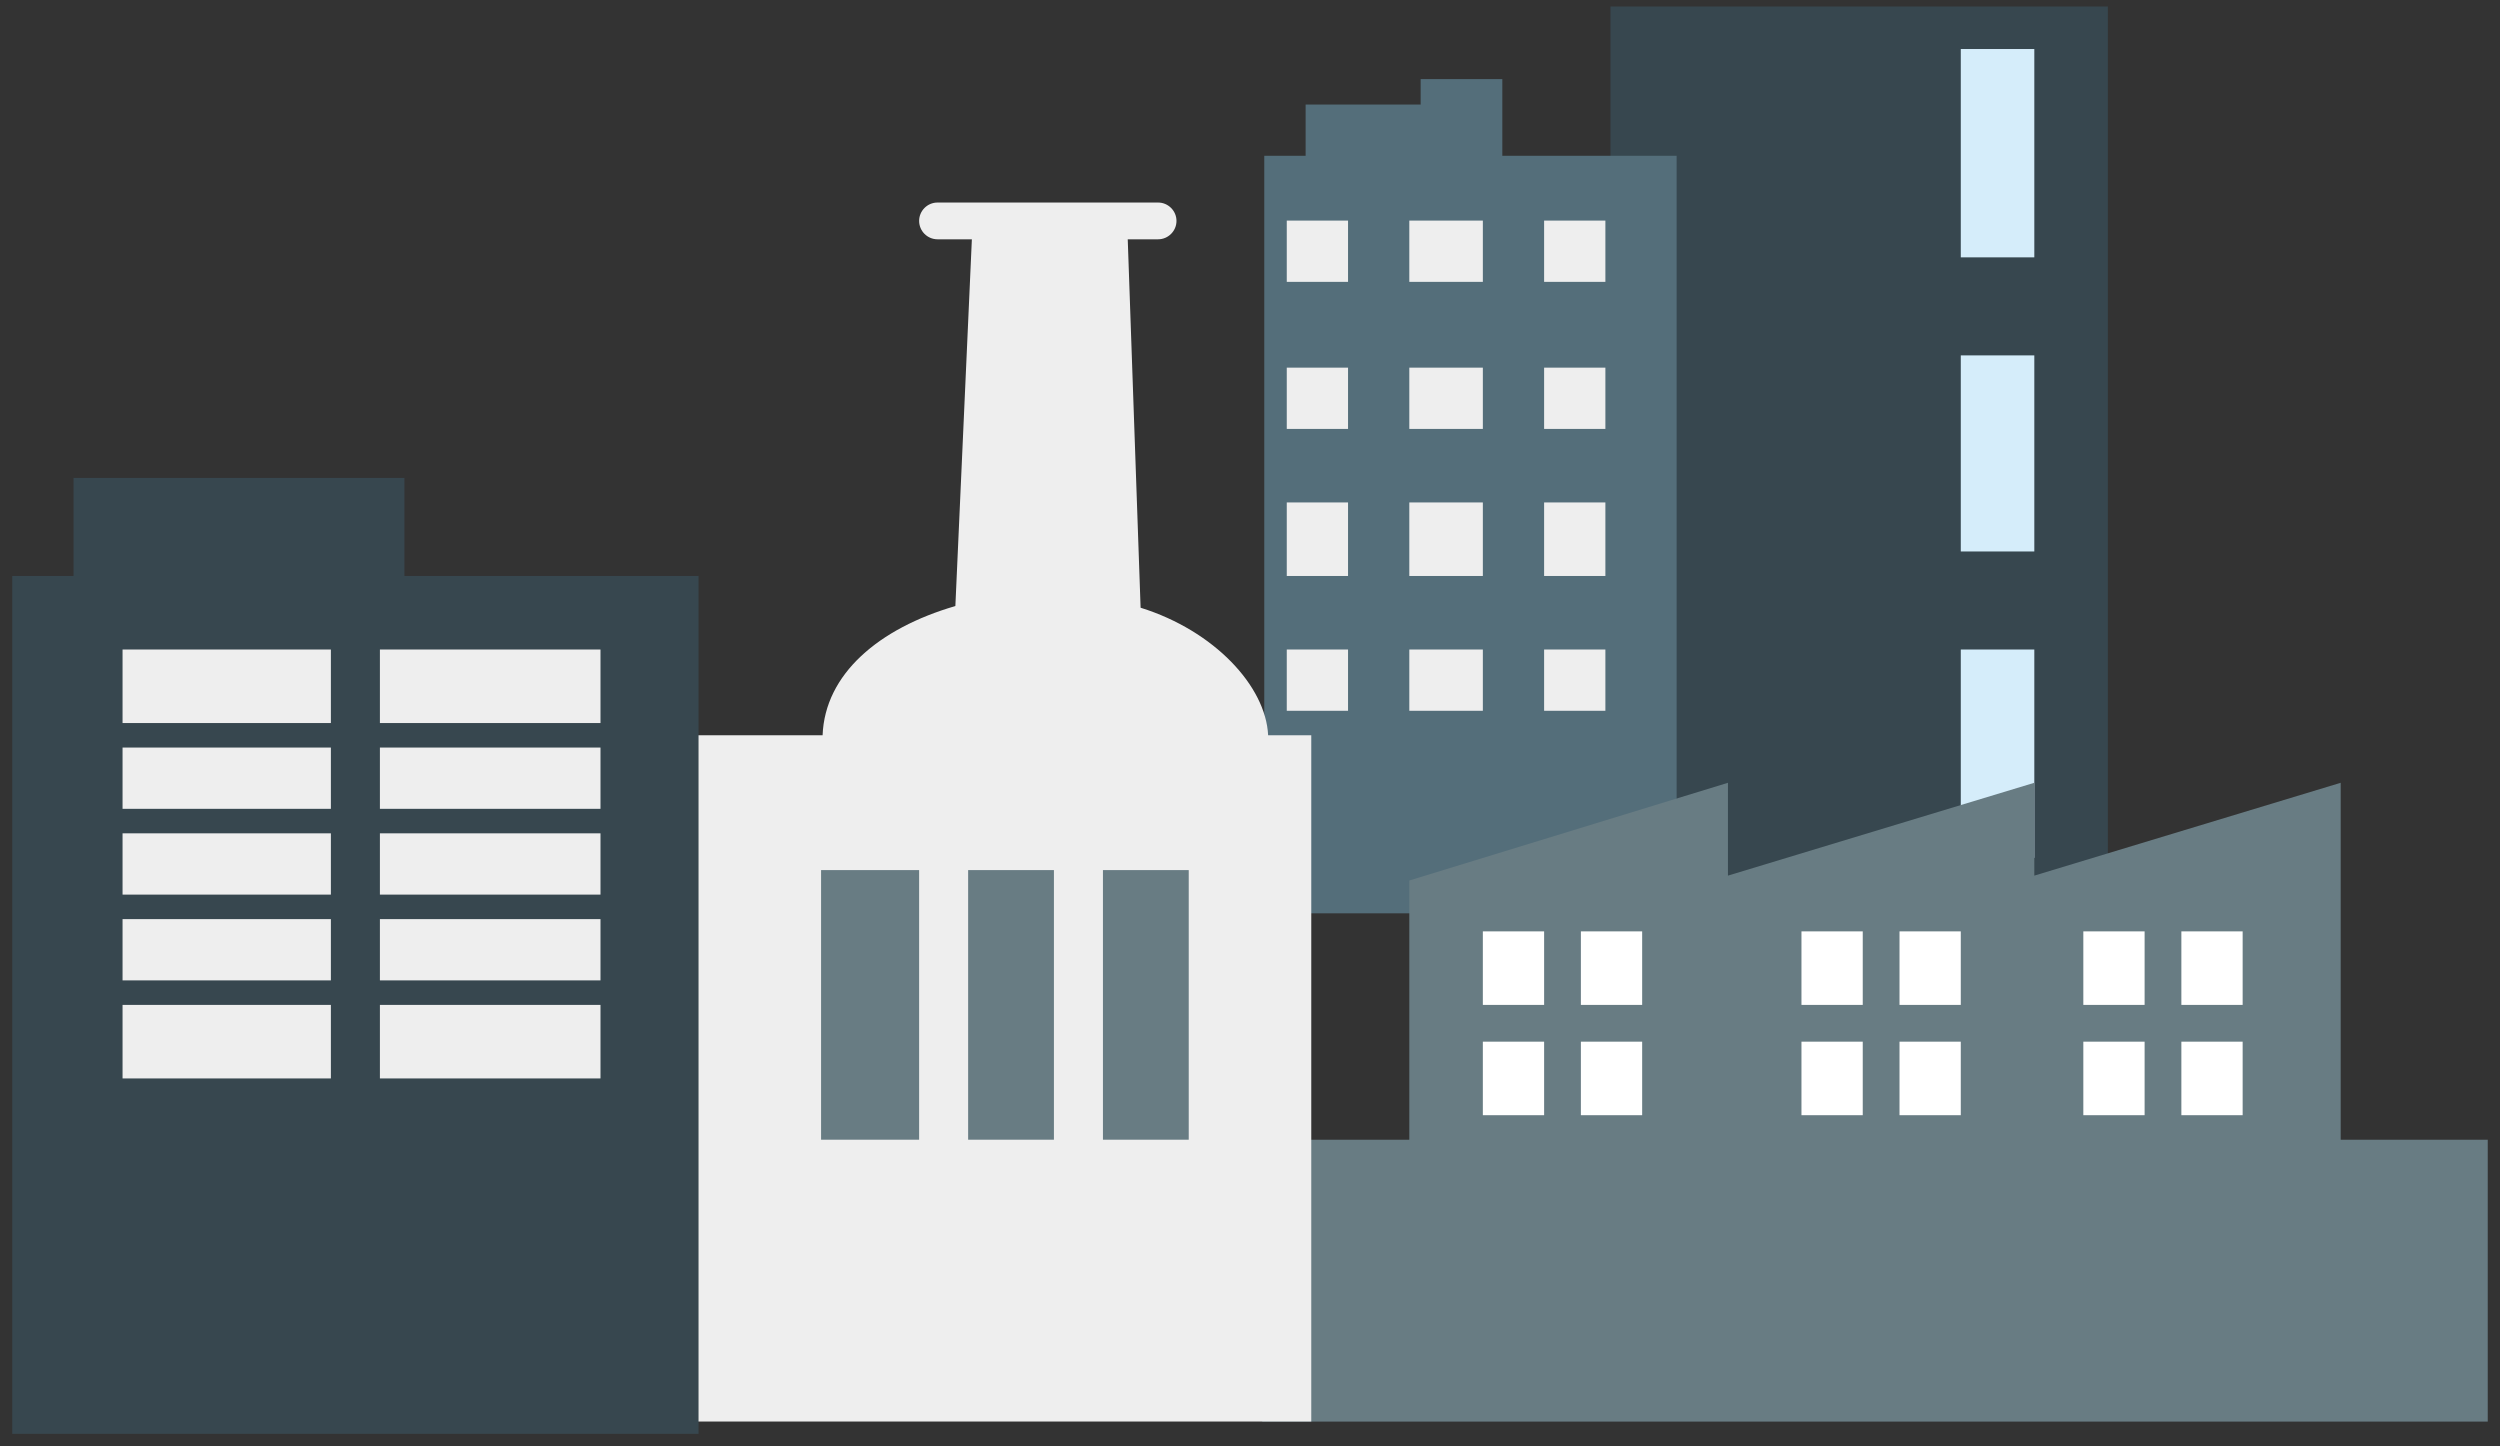 <?xml version="1.0" encoding="utf-8"?>
<!-- Generator: Adobe Illustrator 16.0.0, SVG Export Plug-In . SVG Version: 6.00 Build 0)  -->
<!DOCTYPE svg PUBLIC "-//W3C//DTD SVG 1.1//EN" "http://www.w3.org/Graphics/SVG/1.1/DTD/svg11.dtd">
<svg version="1.1" xmlns="http://www.w3.org/2000/svg" xmlns:xlink="http://www.w3.org/1999/xlink" x="0px" y="0px" width="204px"
	 height="118px" viewBox="0 0 204 118" enable-background="new 0 0 204 118" xml:space="preserve">
<rect x="0" y="0" width="204" height="118" fill="#333333" stroke="none"/>
<g id="Elements_Planet_03">
</g>
<g id="Planet_03">
</g>
<g id="Elements_Planet_02">
</g>
<g id="Planet_02">
</g>
<g id="Elements_Planet_01">
	<g>
		<g>
			<rect x="131.416" y="0.531" fill="#37474F" width="40.585" height="73.996"/>
			<rect x="160" y="29" fill="#D5EDFA" width="6" height="16"/>
			<rect x="160" y="4" fill="#D5EDFA" width="6" height="17"/>
			<rect x="160" y="53" fill="#D5EDFA" width="6" height="17"/>
		</g>
		<g>
			<polygon fill="#546E7A" points="122.589,12.712 122.589,6.455 115.926,6.455 115.926,8.531 106.539,8.531 106.539,12.712 
				103.165,12.712 103.165,74.527 136.813,74.527 136.813,12.712 			"/>
			<rect x="105" y="18" fill="#EEEEEE" width="5" height="5"/>
			<rect x="115" y="18" fill="#EEEEEE" width="6" height="5"/>
			<rect x="126" y="18" fill="#EEEEEE" width="5" height="5"/>
			<rect x="105" y="30" fill="#EEEEEE" width="5" height="5"/>
			<rect x="115" y="30" fill="#EEEEEE" width="6" height="5"/>
			<rect x="126" y="30" fill="#EEEEEE" width="5" height="5"/>
			<rect x="105" y="41" fill="#EEEEEE" width="5" height="6"/>
			<rect x="115" y="41" fill="#EEEEEE" width="6" height="6"/>
			<rect x="126" y="41" fill="#EEEEEE" width="5" height="6"/>
			<rect x="105" y="53" fill="#EEEEEE" width="5" height="5"/>
			<rect x="115" y="53" fill="#EEEEEE" width="6" height="5"/>
			<rect x="126" y="53" fill="#EEEEEE" width="5" height="5"/>
		</g>
		<g>
			<polygon fill="#687C83" points="191,93 191,63.875 166,71.451 166,63.875 141,71.451 141,63.875 115,71.849 115,93 103,93 
				103,116 203,116 203,93 			"/>
			<rect x="121" y="76" fill="#FFFFFF" width="5" height="6"/>
			<rect x="129" y="76" fill="#FFFFFF" width="5" height="6"/>
			<rect x="121" y="85" fill="#FFFFFF" width="5" height="6"/>
			<rect x="129" y="85" fill="#FFFFFF" width="5" height="6"/>
			<rect x="147" y="76" fill="#FFFFFF" width="5" height="6"/>
			<rect x="155" y="76" fill="#FFFFFF" width="5" height="6"/>
			<rect x="147" y="85" fill="#FFFFFF" width="5" height="6"/>
			<rect x="155" y="85" fill="#FFFFFF" width="5" height="6"/>
			<rect x="170" y="76" fill="#FFFFFF" width="5" height="6"/>
			<rect x="178" y="76" fill="#FFFFFF" width="5" height="6"/>
			<rect x="170" y="85" fill="#FFFFFF" width="5" height="6"/>
			<rect x="178" y="85" fill="#FFFFFF" width="5" height="6"/>
		</g>
		<g>
			<path fill="#EEEEEE" d="M94.501,19.527h-18c-0.826,0-1.5-0.676-1.5-1.5l0,0c0-0.824,0.674-1.5,1.5-1.5h18
				c0.824,0,1.5,0.676,1.5,1.5l0,0C96.001,18.851,95.325,19.527,94.501,19.527z"/>
			<path fill="#EEEEEE" d="M103.479,60c-0.186-4-4.385-8.529-10.406-10.41L91.97,18H79.373l-1.415,31.453
				C71.707,51.275,67.313,55,67.124,60H52v56h55V60H103.479z"/>
			<rect x="67" y="71" fill="#687C83" width="8" height="22"/>
			<rect x="79" y="71" fill="#687C83" width="7" height="22"/>
			<rect x="90" y="71" fill="#687C83" width="7" height="22"/>
		</g>
		<g>
			<rect x="12.437" y="39.101" fill="#EDEDED" width="5.98" height="13.67"/>
			<polygon fill="#37474F" points="33,47 33,39 6,39 6,47 1,47 1,117 57,117 57,47 			"/>
			<rect x="10" y="53" fill="#EEEEEE" width="17" height="6"/>
			<rect x="10" y="61" fill="#EEEEEE" width="17" height="5"/>
			<rect x="10" y="68" fill="#EEEEEE" width="17" height="5"/>
			<rect x="10" y="75" fill="#EEEEEE" width="17" height="5"/>
			<rect x="10" y="82" fill="#EEEEEE" width="17" height="6"/>
			<rect x="31" y="53" fill="#EEEEEE" width="18" height="6"/>
			<rect x="31" y="61" fill="#EEEEEE" width="18" height="5"/>
			<rect x="31" y="68" fill="#EEEEEE" width="18" height="5"/>
			<rect x="31" y="75" fill="#EEEEEE" width="18" height="5"/>
			<rect x="31" y="82" fill="#EEEEEE" width="18" height="6"/>
		</g>
	</g>
</g>
<g id="Planet_01">
</g>
</svg>
